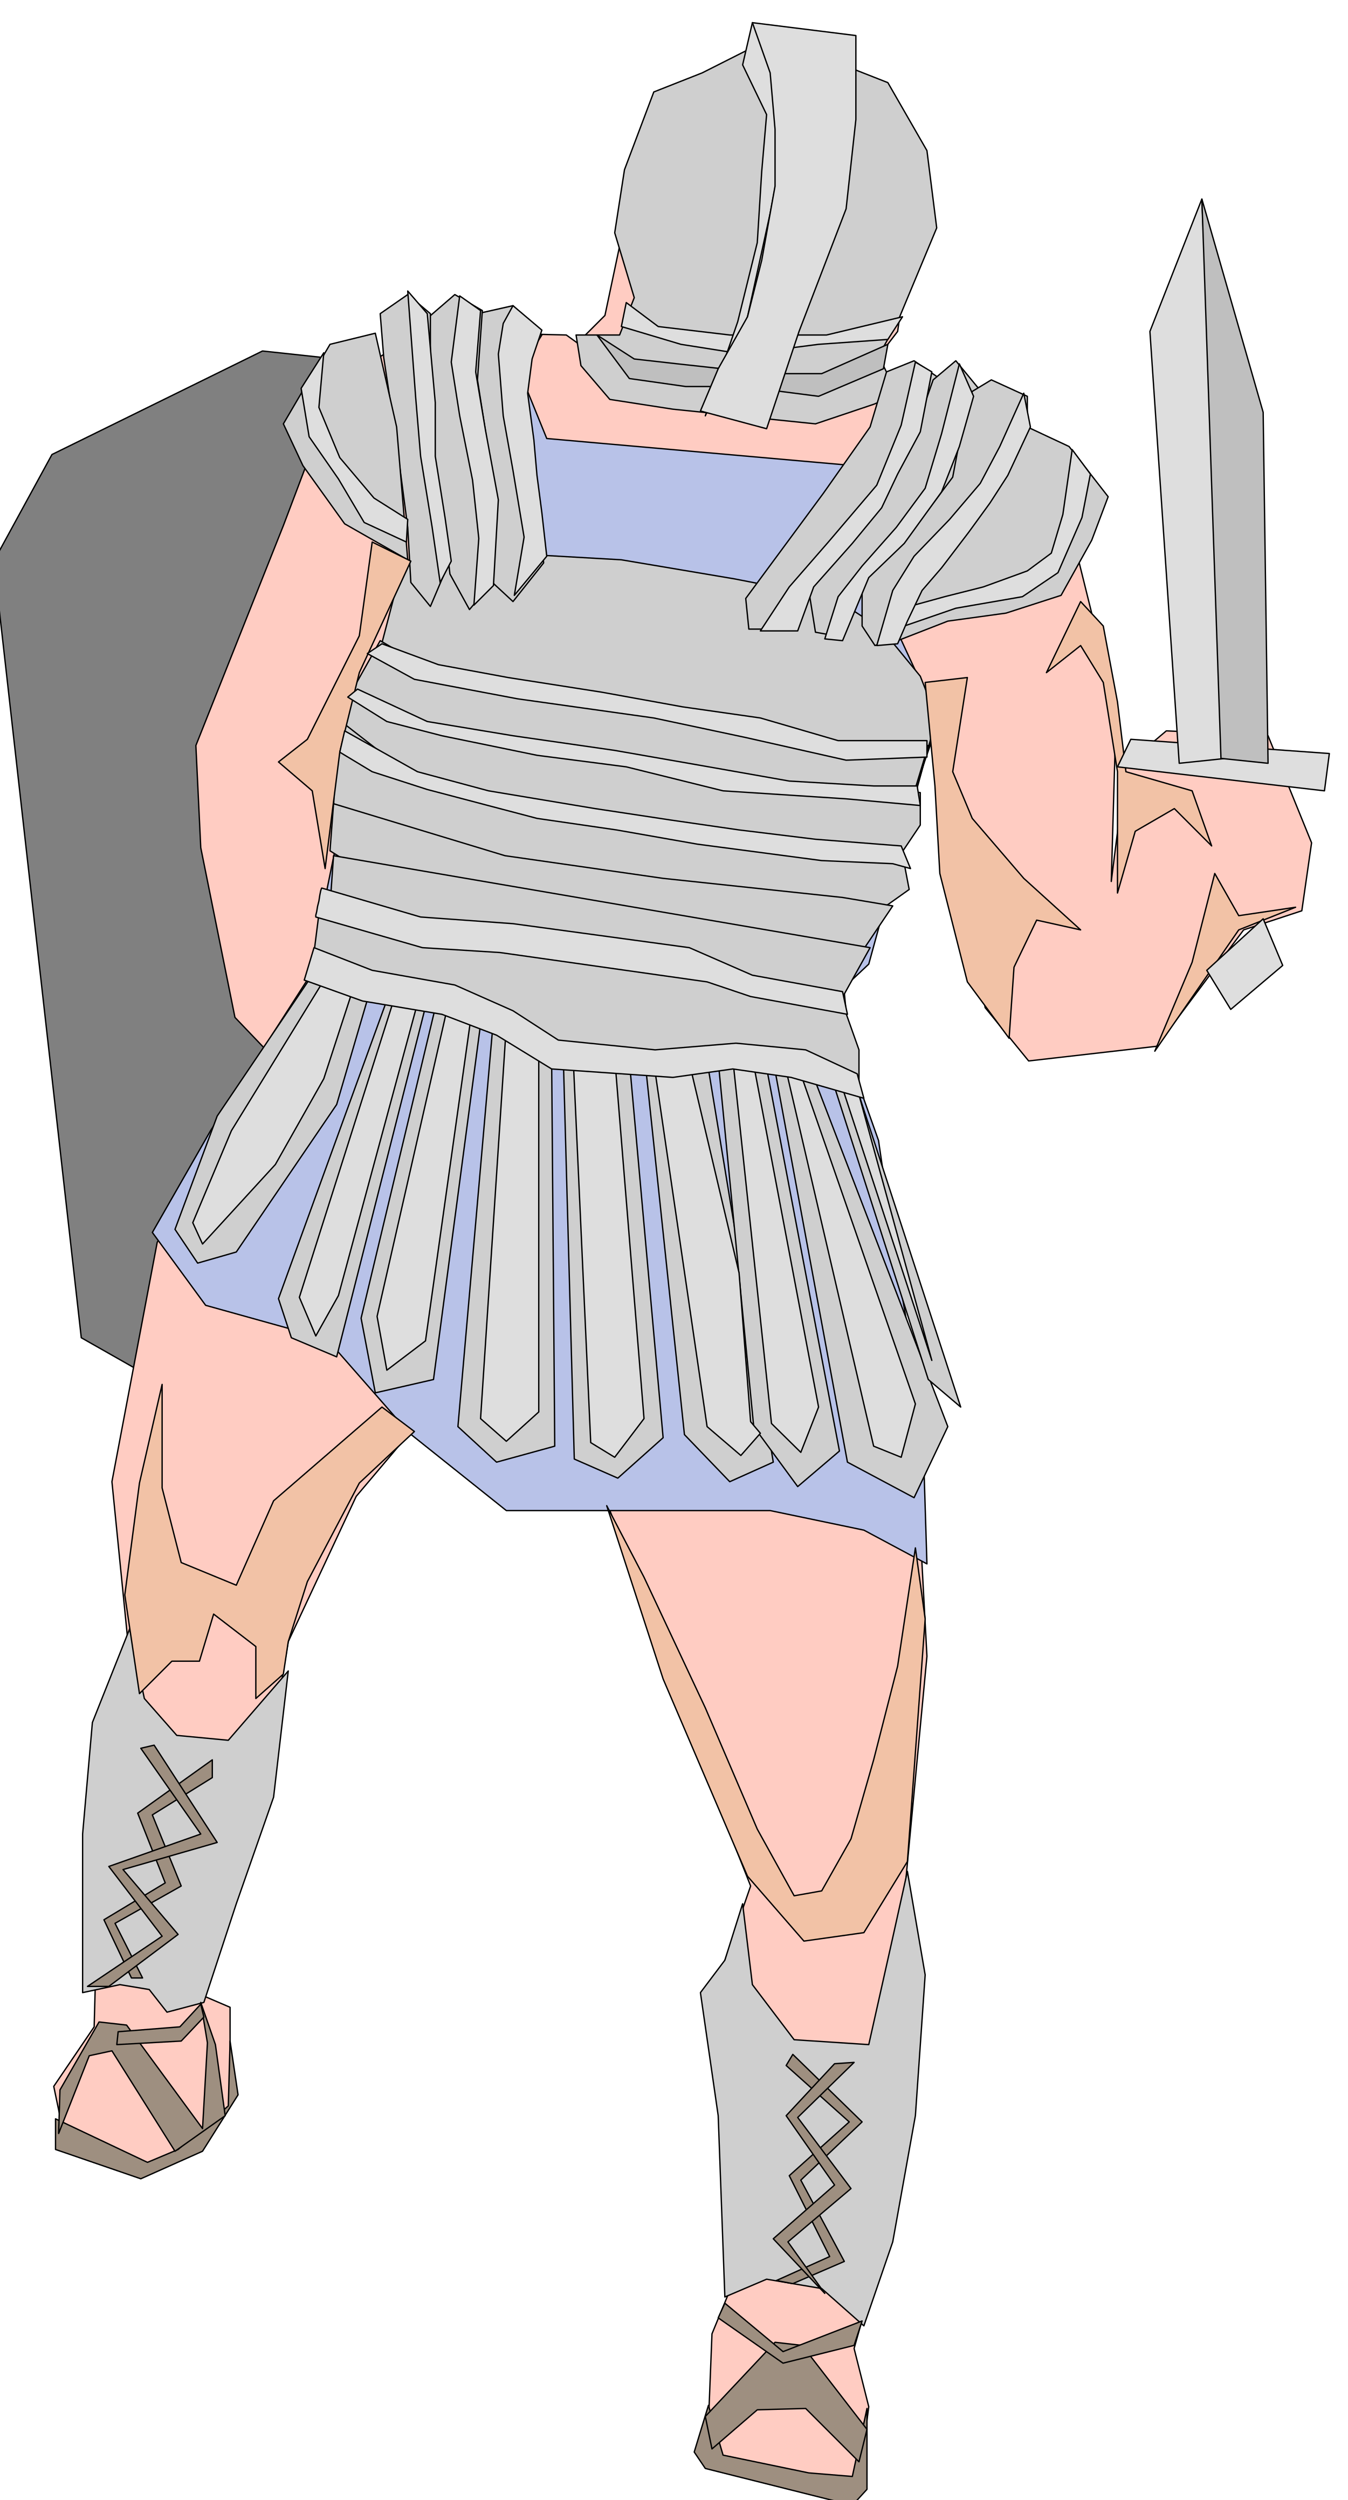 <svg xmlns="http://www.w3.org/2000/svg" width="490.455" height="909.307" fill-rule="evenodd" stroke-linecap="round" preserveAspectRatio="none" viewBox="0 0 3035 5627"><style>.pen1{stroke:#000;stroke-width:3;stroke-linejoin:round}.brush3{fill:#cfcfcf}.brush6{fill:#bfbfbf}.brush7{fill:#dedede}.brush8{fill:#9e8f80}</style><path d="m591 790-474 233-131 240 197 1748 185 105 776-462-80-1813-473-51z" class="pen1" style="fill:gray"/><path d="m616 2388-262 408-102 539 36 360-58 197-18 670-91 134 25 120 219 66 153-142v-222l-77-33 153-459 55-331 153-327 240-284 229-132 48 295 207 583 164 415-87 251 76 572-76 185-11 277 342 55 22-168-33-131 98-349 33-430-44-142 22-55 55-582-33-615-109-426-44-452 197-568-48-14 59-40 109 655 98 120 288-33 196-262 131-43 22-153-98-241-229-11-91 77-33 262 11-382-131-528-241-197h-189l-7-32 76-99 44-309-98-251-255-44-186 98-120 262-44 208-62 62-25-18-331-8-186 120-120 317-197 495 11 230 77 382 87 91v7z" class="pen1" style="fill:#ffccc2"/><path d="m1297 754 11 69 65 76 142 22 321 33 131-44 54-22-43-87 43-77 88-211-22-174-88-153-112-44-197-33-109 55-109 43-66 175-22 142 44 146-33 84h-98z" class="pen1 brush3"/><path d="m1133 746 98 241 736 65 120-175h87l153 120-306 426 88 190-153 557-69 65 25 146 66 186 43 294 55 306 11 353-142-76-211-44h-594l-218-174-186-212-273-76-120-164 131-229 222-346 84-412 54-273 99-233-22-535h222z" class="pen1" style="fill:#b8c2e8"/><path d="m1206 1249 193 11 255 43 225 44 106 69 87 106 37 94-51 179-237-88-280-91-281-43-185-15H831l76-291 299-18z" class="pen1 brush3"/><path d="m1220 754-32 51v94l36 368-69 87-55-51v-218l-33-230 8-149 80-18 65 66z" class="pen1 brush3"/><path d="m1100 1321 11-236-36-230 11-156-62-36-80 69 7 87v149l44 161 18 163 44 80 43-51z" class="pen1 brush3"/><path d="m969 706-51-43-62 43 8 99 29 192 25 190 7 124 44 54 37-87-37-299V706z" class="pen1 brush3"/><path d="m845 750-102 25-105 179 44 94 94 131 142 81-25-299-48-211zm834 597 175-237 105-149 37-124 62-25 62 43-73 175-88 142-138 139-25 105h-110l-7-69z" class="pen1 brush3"/><path d="m2101 855 51-43 51 62-25 138-95 186-156 113-30 123-61-11-15-94 120-142 98-157 62-175z" class="pen1 brush3"/><path d="m2189 881 43-26 81 37v76l-62 131-80 99-99 113-51 123-51 19-29-44v-117l106-87 98-131 26-138 18-55z" class="pen1 brush3"/><path d="m2313 961 94 44 88 113-37 98-69 124-124 40-131 18-113 44 51-121 106-134 87-120 48-106zM856 1442l106 62 349 54 361 69 225 51h193l-32 106-372-26-251-51-273-43-288-19-87-80 69-123z" class="pen1 brush3"/><path d="m794 1558 150 69 182 51 291 29 342 70h244l69 7v73l-51 76-349-36-230-40-342-48-207-32-161-88 62-131z" class="pen1 brush3"/><path d="m758 1616 193 150 298 43 237 48 237 32 229 26 77-7 18 94-62 44-182-7-310-44-244-44-243-36-150-33-105-62 7-204z" class="pen1 brush3"/><path d="m751 1809 386 117 356 51 404 43 113 19-76 113-149-19-212-32-331-44-236-37-193-61-70-44 8-106z" class="pen1 brush3"/><path d="m751 1926-8 113 219 69 262 69 379 55 287 25 69-124-1208-207z" class="pen1 brush3"/><path d="m725 2002 288 106 306 62 360 43 211 26 44 124v80l-219-62-247 14-237-25-182-113-229-54-113-59 18-142z" class="pen1 brush3"/><path d="m732 2152-243 360-95 255 51 76 87-25 226-332 80-273-106-61zm150 69-255 702 29 88 102 43 204-804-80-29zm105 18-174 728 32 168 131-30 110-830-99-36zm124 55-80 917 87 80 131-36-7-874-131-87zm157 76 25 914 98 43 102-91-76-848-6-2-15-1-22-3-25-3-27-4-24-3-19-2h-11zm185 25 88 834 102 106 98-44-149-903-139 7z" class="pen1 brush3"/><path d="m1617 2388 80 823 99 135 94-80-167-878h-106zm124 0 167 903 150 80 76-160-306-797-87-26z" class="pen1 brush3"/><path d="m1872 2425 218 680 73 62-236-724-55-18zM292 3666l33 157 73 83 116 11 135-156-33 284-84 240-73 222-83 22-40-51-66-11-84 18v-357l22-251 84-211zm1340 746 40-127 22 182 94 124 168 11 54-241 33-149 40 233-22 317-51 284-65 189-95-84-124-21-94 40-15-408-40-277 55-73z" class="pen1 brush3"/><path d="m933 3222-124 116-117 222-43 135-11 73-62 55v-117l-95-73-32 106h-62l-73 73-33-222 33-252 51-222v233l43 168 124 51 84-190 244-211 73 55zm433 167 127 390 190 444 127 146 135-19 98-160 40-546-22-160-40 266-54 211-51 178-66 117-62 11-83-150-117-273-138-294-84-161zM838 1220l-29 211-117 233-65 51 76 65 29 175 33-262 44-179 116-251-87-43zm1595 134-77 160 77-61 51 83 32 201v273l40-139 88-51 84 84-44-124-149-43-19-157-32-171-51-55zm-255 171-95 11 22 233 11 197 62 244 94 127 11-160 51-106 99 22-128-116-116-135-44-105 33-212zm739 517-128 19-54-95-51 200-84 200 189-273 128-51z" class="pen1" style="fill:#f2c2a6"/><path d="m1344 754 73 98 127 18h128l171 22 146-62 10-55-149 66h-124l-200-22-98-11-84-54z" class="pen1 brush6"/><path d="m1399 735 134 40 139 22 171-22 156-11 33-51-171 41h-218l-161-19-72-54-11 54z" class="pen1 brush7"/><path d="m1588 936 95-223 51-233 32-167-32-200-40-62-22 95 54 112-11 128-10 160-44 178-73 212z" class="pen1 brush7"/><path d="m1577 925 149 40 73-219 106-276 22-201V80l-233-29 40 113 11 127v128l-30 167-32 127-66 117-40 95zm-717 524 127 47 157 29 211 33 182 33 175 25 175 51h200v37l-182 7-226-51-207-44-306-43-233-44-106-58 33-22zm-55 102 157 73 193 32 229 33 189 33 204 36 190 11h98l7 44-167-15-277-18-218-54-201-26-214-44-124-32-88-55 22-18zm-29 94 164 92 160 43 240 40 172 26 152 22 172 21 193 15 21 51-40-11-160-7-280-37-182-32-179-26-247-65-124-40-73-44 11-48zm139-425-95-44-58-98-66-95-18-109 51-80-11 123 47 113 77 91 76 48-3 51zm1121 189 116-40 150-26 80-54 54-124 19-98-41-55-21 146-26 87-54 40-99 36-87 22-69 19-22 47zm-1045-98-18-124-26-160-11-131-18-241 44 51 18 200v121l22 138 14 98-25 48zm91-612-47-33-19 149 19 121 29 145 14 131-11 150 44-44 11-193-29-157-22-131 11-138zm76 641 22-131-25-150-22-123-11-139 11-69 22-40 65 55-22 65-10 77 14 105 7 80 11 84 11 98-73 88zm554 80 65-99 88-101 109-128 55-135 32-142 37 22-26 135-51 95-36 76-66 80-87 98-36 99h-84zm448-601-40 157-37 123-65 88-77 87-54 69-30 95 40 4 59-142 80-77 84-116 40-102 32-113-32-73z" class="pen1 brush7"/><path d="m1974 1453 36-124 48-77 80-83 69-81 44-83 54-120 15 76-51 109-40 62-48 66-61 80-44 51-33 69-22 51-47 4zM754 2166l-233 379-87 207 22 48 164-179 109-193 76-233-51-29zm142 55-222 699 37 87 51-91 185-684-51-11zm117 22-164 720 22 121 87-66 106-754-51-21zm127 65-58 885 58 51 73-66v-815l-73-55zm150 62 40 877 54 33 66-87-66-812-94-11zm182 22 120 819 76 65 44-50-22-26-26-335-112-473h-80zm178-7 87 819 66 65 40-102-149-786-44 4zm116 7 201 863 62 25 32-120-262-754-33-14zm124 36 208 634-171-623-37-11z" class="pen1 brush7"/><path d="m707 2133 131 51 186 33 131 58 102 66 218 22 182-15 157 15 116 54 15 55-164-47-131-19-135 19-273-19-124-76-123-47-179-30-131-47 22-73zm18-134 222 65 208 15 397 54 142 62 203 37 11 51-218-40-98-33-466-66-175-11-240-69v-4l2-8 2-12 3-12 2-13 2-10 2-6h1zm1821-335 447 32-11 84-466-54 30-62zm298 404 44 105-117 99-54-88 127-116z" class="pen1 brush7"/><path d="m2655 1718-66-972 117-298 54 1259-105 11z" class="pen1 brush7"/><path d="m2749 1707-43-1259 138 480 11 790-106-11z" class="pen1 brush6"/><path d="m1785 4624 156 152-138 131 98 183-116 50-37-7 120-54-91-182 135-121-142-127 15-25z" class="pen1 brush8"/><path d="m1923 4642-127 124 120 160-142 120 83 116-116-123 138-121-109-156 109-117 44-3zM296 4452l-62-131 138-83-62-157 168-120v40l-135 84 65 160-149 84 62 123h-25z" class="pen1 brush8"/><path d="m197 4471 168-113-120-157 207-73-135-193 30-7 142 219-212 61 124 146-156 117h-48zm-72 298 207 98 69-29 113-98 4-146 18 121-80 127-139 62-192-66v-69zm1470 645-32 105 25 37 331 83 33-36v-182l-33 153-98-8-193-40-33-112z" class="pen1 brush8"/><path d="m1588 5439 157-167 61 7 146 189-18 73-120-120-109 3-102 88-15-73z" class="pen1 brush8"/><path d="m1632 5184 131 109 178-69-18 55-160 40-146-102 15-33zM394 4842l-142-226-51 11-69 175 3-98 88-153 62 7 171 233 11-193-15-91 33 95 22 160-113 80z" class="pen1 brush8"/><path d="m266 4573 139-11 47-51 7 29-51 54-145 8 3-29z" class="pen1 brush8"/></svg>
